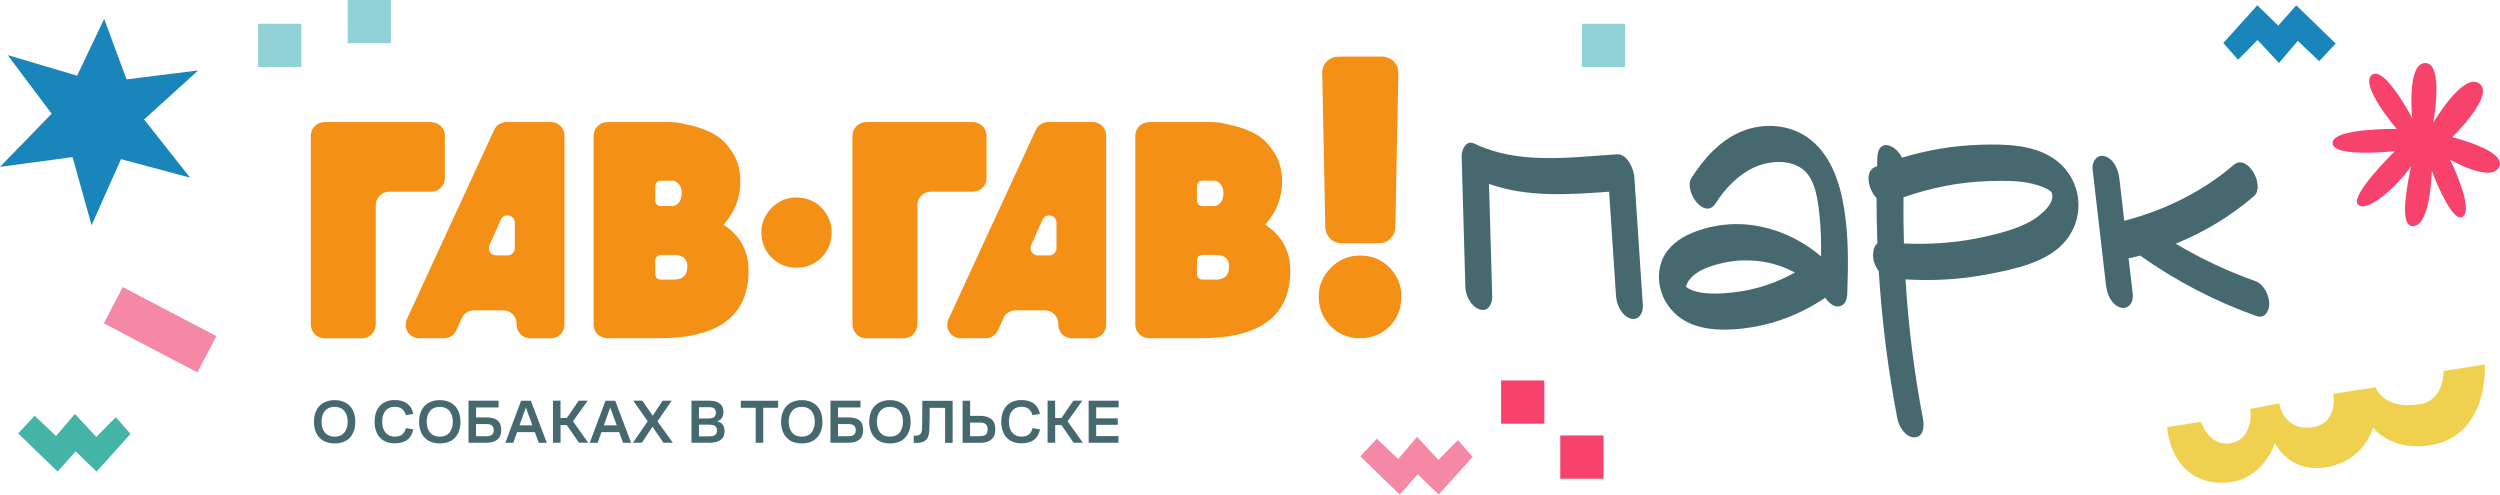 <?xml version="1.0" encoding="UTF-8"?> <svg xmlns="http://www.w3.org/2000/svg" xmlns:xlink="http://www.w3.org/1999/xlink" version="1.1" id="Слой_1" x="0px" y="0px" viewBox="0 0 490.27 96.99" style="enable-background:new 0 0 490.27 96.99;" xml:space="preserve"> <style type="text/css"> .st0{fill:#F39015;} .st1{fill:#46686F;} .st2{fill:#1A85BA;} .st3{fill:#EFD14F;} .st4{fill:#91D2D8;} .st5{fill:#F7426C;} .st6{fill:#F488A5;} .st7{fill:#43B4A5;} </style> <g> <g> <path class="st0" d="M86.43,36.82c0.54-0.51,0.81-1.16,0.81-1.94v-8.23c0-0.78-0.27-1.43-0.81-1.94c-0.54-0.51-1.2-0.77-1.98-0.77 H63.74c-0.78,0-1.44,0.26-1.98,0.77c-0.54,0.51-0.81,1.16-0.81,1.94v36.9c0,0.78,0.26,1.44,0.77,1.98 c0.51,0.54,1.16,0.81,1.94,0.81h7.32c0.78,0,1.43-0.27,1.94-0.81c0.51-0.54,0.77-1.2,0.77-1.98V40.23c0-1.46,1.18-2.64,2.64-2.64 h8.12C85.23,37.59,85.89,37.33,86.43,36.82z"></path> <path class="st0" d="M141.9,44.07c2.2-2.49,3.29-5.32,3.29-8.49c0-2.2-0.51-4.09-1.54-5.67c-1.03-1.59-2.16-2.75-3.4-3.48 c-1.24-0.73-2.68-1.31-4.32-1.72c-1.64-0.41-2.77-0.65-3.4-0.7c-0.63-0.05-1.15-0.07-1.54-0.07H119.2c-0.78,0-1.44,0.26-1.98,0.77 c-0.54,0.51-0.81,1.16-0.81,1.94v36.97c0,0.78,0.27,1.43,0.81,1.94c0.54,0.51,1.2,0.77,1.98,0.77h10.03 c11.71,0,17.57-4.42,17.57-13.25C146.8,49.22,145.17,46.22,141.9,44.07z M128.5,36.49c0-0.58,0.47-1.06,1.06-1.06h2.38 c0.34,0,0.72,0.21,1.13,0.62c0.41,0.42,0.62,1.04,0.62,1.87c0,0.83-0.21,1.45-0.62,1.87c-0.42,0.42-0.79,0.62-1.13,0.62h-2.38 c-0.58,0-1.06-0.47-1.06-1.06V36.49z M132.16,54.83h-2.6c-0.58,0-1.06-0.47-1.06-1.06v-2.72c0-0.58,0.47-1.06,1.06-1.06h2.6 c1.76,0,2.64,0.76,2.64,2.27C134.79,53.98,133.92,54.83,132.16,54.83z"></path> <path class="st0" d="M260.81,46.74c0.6,0.63,1.37,0.95,2.29,0.95h7.33c0.92,0,1.68-0.32,2.29-0.95c0.6-0.63,0.91-1.41,0.91-2.33 l0.6-30.11c0-0.92-0.32-1.68-0.95-2.29c-0.63-0.6-1.41-0.91-2.33-0.91h-8.37c-0.92,0-1.7,0.3-2.33,0.91 c-0.63,0.6-0.95,1.37-0.95,2.29l0.6,30.11C259.9,45.34,260.21,46.11,260.81,46.74z"></path> <path class="st0" d="M272.5,52.48c-1.55-1.58-3.48-2.37-5.78-2.37c-2.24,0-4.16,0.81-5.74,2.42c-1.58,1.61-2.37,3.48-2.37,5.61 c0,2.3,0.78,4.24,2.33,5.82c1.55,1.58,3.48,2.37,5.78,2.37c2.3,0,4.23-0.78,5.78-2.33c1.55-1.55,2.33-3.51,2.33-5.87 C274.83,55.95,274.05,54.06,272.5,52.48z"></path> <path class="st0" d="M108.06,23.94h-8.75c-1.03,0-1.97,0.6-2.4,1.53L79.79,62.58c-0.81,1.75,0.47,3.75,2.4,3.75h4.89 c1.06,0,2.01-0.63,2.43-1.6l1.03-2.31c0.42-0.95,1.37-1.56,2.41-1.56l5.73,0c1.46,0,2.64,1.18,2.64,2.64v0.2 c0,1.46,1.18,2.64,2.64,2.64h4.1c1.46,0,2.64-1.18,2.64-2.64V26.58C110.7,25.12,109.52,23.94,108.06,23.94z M100.97,48.64 c0,0.79-0.64,1.44-1.43,1.44H97.3c-1.04,0-1.74-1.07-1.31-2.02l2.23-4.97c0.63-1.41,2.74-0.96,2.74,0.59V48.64z"></path> <path class="st0" d="M192.66,36.82c0.54-0.51,0.81-1.16,0.81-1.94v-8.23c0-0.78-0.27-1.43-0.81-1.94 c-0.54-0.51-1.2-0.77-1.98-0.77h-20.72c-0.78,0-1.44,0.26-1.98,0.77c-0.54,0.51-0.81,1.16-0.81,1.94v36.9 c0,0.78,0.26,1.44,0.77,1.98c0.51,0.54,1.16,0.81,1.94,0.81h7.32c0.78,0,1.43-0.27,1.94-0.81c0.51-0.54,0.77-1.2,0.77-1.98V40.23 c0-1.46,1.18-2.64,2.64-2.64h8.12C191.47,37.59,192.13,37.33,192.66,36.82z"></path> <path class="st0" d="M248.13,44.07c2.2-2.49,3.29-5.32,3.29-8.49c0-2.2-0.51-4.09-1.54-5.67c-1.03-1.59-2.16-2.75-3.4-3.48 c-1.24-0.73-2.68-1.31-4.32-1.72c-1.64-0.41-2.77-0.65-3.4-0.7c-0.63-0.05-1.15-0.07-1.54-0.07h-11.79 c-0.78,0-1.44,0.26-1.98,0.77c-0.54,0.51-0.81,1.16-0.81,1.94v36.97c0,0.78,0.27,1.43,0.81,1.94c0.54,0.51,1.2,0.77,1.98,0.77 h10.03c11.71,0,17.57-4.42,17.57-13.25C253.03,49.22,251.4,46.22,248.13,44.07z M234.73,36.49c0-0.58,0.47-1.06,1.06-1.06h2.38 c0.34,0,0.72,0.21,1.13,0.62c0.41,0.42,0.62,1.04,0.62,1.87c0,0.83-0.21,1.45-0.62,1.87c-0.41,0.42-0.79,0.62-1.13,0.62h-2.38 c-0.58,0-1.06-0.47-1.06-1.06V36.49z M238.39,54.83h-2.6c-0.58,0-1.06-0.47-1.06-1.06v-2.72c0-0.58,0.47-1.06,1.06-1.06h2.6 c1.76,0,2.64,0.76,2.64,2.27C241.03,53.98,240.15,54.83,238.39,54.83z"></path> <path class="st0" d="M214.29,23.94h-8.75c-1.03,0-1.97,0.6-2.4,1.53l-17.13,37.11c-0.81,1.75,0.47,3.75,2.4,3.75h4.89 c1.06,0,2.01-0.63,2.43-1.6l1.03-2.31c0.42-0.95,1.37-1.56,2.41-1.56l5.73,0c1.46,0,2.64,1.18,2.64,2.64v0.2 c0,1.46,1.18,2.64,2.64,2.64h4.1c1.46,0,2.64-1.18,2.64-2.64V26.58C216.94,25.12,215.75,23.94,214.29,23.94z M207.2,48.64 c0,0.79-0.64,1.44-1.44,1.44h-2.23c-1.04,0-1.74-1.07-1.31-2.02l2.23-4.97c0.63-1.41,2.74-0.96,2.74,0.59V48.64z"></path> <path class="st0" d="M156.19,38.73c-1.9,0-3.53,0.68-4.87,2.05c-1.34,1.37-2.01,2.95-2.01,4.76c0,1.95,0.66,3.6,1.98,4.94 c1.32,1.34,2.95,2.01,4.9,2.01c1.95,0,3.59-0.66,4.91-1.98c1.32-1.32,1.98-2.98,1.98-4.98c0-1.85-0.66-3.45-1.98-4.79 C159.78,39.4,158.14,38.73,156.19,38.73z"></path> </g> <g> <path class="st1" d="M322.18,59.94c0.09,1.45-0.85,3.06-2.49,2.5c-1.72-0.58-2.66-2.69-2.77-4.37 c-0.45-6.82-0.91-13.65-1.36-20.47c-7.89,0.57-16.09,1.14-23.56-1.54c0.2,7.37,0.44,14.74,0.63,22.11c0.03,1.44-0.8,3.07-2.49,2.5 c-1.67-0.57-2.73-2.7-2.77-4.37c-0.22-8.55-0.51-17.1-0.73-25.64c-0.03-1.26,0.85-3.29,2.49-2.5c8.68,4.17,18.67,2.7,27.94,2.1 c2.09-0.13,3.33,2.9,3.44,4.5C321.07,43.14,321.63,51.54,322.18,59.94z"></path> <path class="st1" d="M362.27,57.5c-0.03,1.09-0.3,2.29-1.5,2.56c-1.22,0.28-2.17-0.79-2.84-1.66c-4.93,3.31-10.43,5.41-16.38,6.05 c-5.41,0.57-11.43,0.13-14.65-4.88c-1.67-2.59-2.1-5.96-0.84-8.81c1.09-2.45,3.36-4.1,5.79-5.09c8.85-3.62,18.36-1.26,25.28,4.61 c0.03-2.66-0.02-5.32-0.3-7.96c-0.31-2.94-0.76-7.23-3.33-9.15c-2.58-1.93-6.39-1.67-9.21-0.46c-3.31,1.42-5.93,4.18-7.85,7.17 c-2.18,3.39-6.33-2.5-4.72-5c2.5-3.89,5.72-7.52,10.14-9.23c4.12-1.59,9.06-1.24,12.7,1.36c4.43,3.17,6.26,8.74,7.09,13.89 C362.55,46.41,362.46,51.94,362.27,57.5z M330.58,56.3 M340.47,57.27c4-0.49,7.97-1.84,11.53-3.82c-1.94-1.04-4.03-1.77-6.15-2.11 c-2.68-0.43-5.53-0.37-8.18,0.27c-2.25,0.54-5.09,1.42-6.48,3.41c-0.25,0.36-0.39,0.74-0.56,1.14c-0.01,0.02-0.01,0.04-0.02,0.06 c0.59,0.46,1.27,0.76,2.01,0.95C335.09,57.82,337.97,57.57,340.47,57.27L340.47,57.27z"></path> <path class="st1" d="M403.39,31.57c4.76,3.74,5.61,10.56,1.95,15.34c-3.48,4.54-10.32,5.88-15.6,6.89 c-5.3,1.02-10.68,1.32-16.05,0.99c0.56,9.2,1.69,18.37,3.44,27.44c0.25,1.3,0.11,3.51-1.7,3.54c-1.72,0.03-3.03-2.11-3.32-3.58 c-1.85-9.59-3.06-19.28-3.67-29.01c-0.5-0.65-0.85-1.43-1.02-2.19c-0.2-0.9-0.12-2.64,0.75-3.29c-0.11-2.95-0.17-5.9-0.16-8.85 c-1.65-1.71-2.38-5.26-0.31-6.09c0.14-0.05,0.28-0.09,0.42-0.15c0.02-0.57,0.02-1.13,0.04-1.7c0.15-3.96,3.61-2.51,4.84,0 c5.02-1.5,10.23-2.38,15.46-2.53C393.43,28.24,399.29,28.34,403.39,31.57L403.39,31.57z M398.21,43.41 c1.49-0.82,4.8-3.29,4.21-5.46c-0.24-0.9-2.83-1.67-3.91-1.93c-2.71-0.64-5.65-0.59-8.42-0.51c-5.76,0.17-11.39,1.29-16.8,3.18 c-0.04,3.02,0,6.04,0.09,9.06c5.38,0.24,10.79-0.16,16.04-1.37C392.4,45.7,395.5,44.89,398.21,43.41L398.21,43.41z"></path> <path class="st1" d="M442.25,55.11c1.68,0.59,2.71,2.71,2.77,4.37c0.05,1.43-0.84,3.08-2.49,2.5 c-8.12-2.86-15.83-6.89-22.85-11.87c-0.56,0.15-1.12,0.31-1.69,0.45c-0.19,0.04-0.38,0.06-0.56,0.06 c0.28,2.39,0.55,4.78,0.83,7.17c0.17,1.47-0.9,3.04-2.49,2.5c-1.77-0.6-2.57-2.68-2.77-4.37c-0.88-7.58-1.75-15.17-2.63-22.75 c-0.17-1.47,0.9-3.04,2.49-2.5c1.77,0.6,2.57,2.68,2.77,4.37c0.32,2.75,0.63,5.51,0.95,8.26c7.85-2.04,15.29-5.66,21.47-10.96 c2.72-2.33,6.26,4.17,3.96,6.14c-4.58,3.93-9.78,7.05-15.34,9.31C431.6,50.71,436.79,53.19,442.25,55.11L442.25,55.11z"></path> </g> </g> <polygon class="st2" points="1.5,10.81 10.13,22.3 0,32.72 14.23,30.81 17.96,44.17 23.73,31.21 37.28,34.84 28.26,23.43 38.87,13.81 24.82,15.57 20.43,3.7 15.12,14.84 "></polygon> <path class="st3" d="M487.28,71.48c0,0,0.97,14.02-10.77,15.85c-7.66,1.2-11.14-3.46-11.14-3.46s-1.72,6.59-9.19,7.75 c-7.46,1.17-10.02-4.75-10.02-4.75s-2.12,6.65-8.49,7.65s-11.83-2.64-12.69-10.76c4.28-0.67,6.67-1.04,6.67-1.04s1.47,4.87,5.75,4.2 c3.78-0.59,4.24-4.84,3.84-6.72c2.17-0.44,5.74-1.1,5.74-1.1s0.77,5.59,6.64,4.67c4.08-0.64,4.25-4.74,3.97-6.53 c2.39-0.37,8.26-1.29,8.26-1.29s1.51,4.45,8.67,3.33c4.88-0.76,4.69-6.54,4.69-6.54L487.28,71.48z"></path> <rect x="50.61" y="4.66" class="st4" width="8.48" height="8.48"></rect> <rect x="68.18" class="st4" width="8.48" height="8.48"></rect> <rect x="310.22" y="4.66" class="st4" width="8.48" height="8.48"></rect> <rect x="305.98" y="85.4" class="st5" width="8.48" height="8.48"></rect> <rect x="294.38" y="74.61" class="st5" width="8.48" height="8.48"></rect> <rect x="21" y="60.64" transform="matrix(0.886 0.464 -0.464 0.886 33.611 -7.171)" class="st6" width="20.72" height="8.03"></rect> <polygon class="st6" points="266.76,89.49 270,86.04 274.2,90.02 277.89,85.68 282.1,90.19 285.91,86.31 288.81,89.59 282.13,96.99 278.03,93.01 274.51,96.99 "></polygon> <polygon class="st7" points="3.56,84.99 6.8,81.54 10.99,85.52 14.69,81.18 18.89,85.69 22.7,81.81 25.6,85.09 18.93,92.49 14.83,88.51 11.31,92.49 "></polygon> <polygon class="st2" points="458.05,8.54 454.81,11.99 450.62,8.02 446.92,12.35 442.72,7.84 438.91,11.72 436.01,8.44 442.68,1.04 446.78,5.03 450.31,1.04 "></polygon> <path class="st5" d="M476.89,33.47c0,0-0.17,10.87-3.72,10.87c-1.6,0-2.29-2.52-0.34-11.73c-2.98,4.23-8.7,9.21-10.41,7.5 s7.24-10.47,7.24-10.47s-12.22,1.37-12.22-1.6s12.59-2.75,12.59-2.75s-7.38-8.58-4.92-10.59c2.46-2,7.95,8.47,7.95,8.47 s-1.14-10.81,2.57-10.81c3.72,0,1.54,11.73,1.54,11.73s5.84-10.01,9.04-7.72c3.2,2.29-5.32,10.53-5.32,10.53s10.81,2.63,9.21,5.84 c-1.6,3.2-9.61-1.43-9.61-1.43s4.69,9.5,2.52,11.16C480.83,44.11,476.89,33.47,476.89,33.47z"></path> <g> <path class="st1" d="M65.62,86.96c-0.6,0-1.15-0.09-1.64-0.27c-0.5-0.18-0.92-0.45-1.28-0.81s-0.63-0.8-0.83-1.33 c-0.2-0.53-0.3-1.14-0.3-1.84c0-0.68,0.1-1.29,0.3-1.82c0.2-0.53,0.47-0.98,0.83-1.33c0.36-0.36,0.78-0.63,1.28-0.81 c0.5-0.19,1.04-0.28,1.64-0.28c0.61,0,1.16,0.09,1.66,0.28c0.5,0.19,0.93,0.46,1.28,0.81c0.35,0.36,0.63,0.8,0.82,1.33 c0.2,0.53,0.3,1.14,0.3,1.82c0,0.7-0.1,1.31-0.3,1.84c-0.2,0.53-0.47,0.97-0.82,1.33s-0.78,0.63-1.28,0.81 C66.78,86.87,66.23,86.96,65.62,86.96z M65.62,85.63c0.82,0,1.45-0.26,1.89-0.79c0.44-0.53,0.67-1.24,0.67-2.13 c0-0.9-0.22-1.61-0.67-2.13c-0.44-0.53-1.08-0.79-1.89-0.79c-0.81,0-1.44,0.26-1.89,0.79s-0.67,1.24-0.67,2.13 c0,0.89,0.22,1.6,0.67,2.13C64.19,85.37,64.81,85.63,65.62,85.63z"></path> <path class="st1" d="M77.39,85.63c0.65,0,1.16-0.15,1.51-0.46s0.58-0.71,0.69-1.21l1.46,0.24c-0.17,0.89-0.56,1.57-1.16,2.04 s-1.44,0.7-2.49,0.7c-0.6,0-1.14-0.09-1.63-0.28c-0.48-0.19-0.9-0.46-1.24-0.82c-0.34-0.36-0.61-0.8-0.79-1.33 c-0.19-0.53-0.28-1.13-0.28-1.81c0-0.69,0.1-1.31,0.29-1.84c0.19-0.53,0.46-0.98,0.81-1.33c0.35-0.36,0.76-0.62,1.25-0.81 c0.48-0.18,1.02-0.27,1.6-0.27c1.04,0,1.87,0.24,2.48,0.72c0.61,0.48,0.99,1.15,1.15,2.01l-1.46,0.24 c-0.12-0.48-0.35-0.87-0.69-1.18c-0.34-0.31-0.83-0.47-1.48-0.47c-0.78,0-1.38,0.26-1.81,0.78s-0.65,1.24-0.65,2.15 c0,0.9,0.22,1.61,0.65,2.13S76.63,85.63,77.39,85.63z"></path> <path class="st1" d="M86.24,86.96c-0.6,0-1.15-0.09-1.64-0.27c-0.5-0.18-0.92-0.45-1.28-0.81s-0.63-0.8-0.83-1.33 c-0.2-0.53-0.3-1.14-0.3-1.84c0-0.68,0.1-1.29,0.3-1.82c0.2-0.53,0.47-0.98,0.83-1.33c0.36-0.36,0.78-0.63,1.28-0.81 c0.5-0.19,1.04-0.28,1.64-0.28c0.61,0,1.16,0.09,1.66,0.28c0.5,0.19,0.93,0.46,1.28,0.81c0.35,0.36,0.63,0.8,0.82,1.33 c0.2,0.53,0.3,1.14,0.3,1.82c0,0.7-0.1,1.31-0.3,1.84c-0.2,0.53-0.47,0.97-0.82,1.33s-0.78,0.63-1.28,0.81 C87.4,86.87,86.84,86.96,86.24,86.96z M86.24,85.63c0.82,0,1.45-0.26,1.89-0.79c0.44-0.53,0.67-1.24,0.67-2.13 c0-0.9-0.22-1.61-0.67-2.13c-0.44-0.53-1.08-0.79-1.89-0.79c-0.81,0-1.44,0.26-1.89,0.79s-0.67,1.24-0.67,2.13 c0,0.89,0.22,1.6,0.67,2.13C84.8,85.37,85.43,85.63,86.24,85.63z"></path> <path class="st1" d="M91.88,86.83v-8.25h5.89v1.33h-4.41v1.95h2.07c0.95,0,1.66,0.19,2.14,0.58s0.72,1.01,0.72,1.87 c0,0.86-0.25,1.5-0.75,1.9s-1.2,0.61-2.1,0.61H91.88z M95.34,83.16h-1.99v2.38h1.99c0.53,0,0.91-0.09,1.14-0.28 c0.23-0.19,0.35-0.49,0.35-0.9c0-0.42-0.12-0.72-0.36-0.91C96.24,83.25,95.86,83.16,95.34,83.16z"></path> <path class="st1" d="M104.11,78.59l3.12,8.25h-1.58l-0.76-2.09h-3.49l-0.74,2.09H99.1l3.09-8.25H104.11z M101.88,83.41h2.52 l-1.27-3.5L101.88,83.41z"></path> <path class="st1" d="M108.44,86.83v-8.25h1.48v3.4h1.24l2.33-3.4h1.76l-2.89,4.04l3,4.21h-1.82l-2.39-3.47h-1.22v3.47H108.44z"></path> <path class="st1" d="M120.65,78.59l3.12,8.25h-1.58l-0.76-2.09h-3.49l-0.74,2.09h-1.55l3.09-8.25H120.65z M118.42,83.41h2.52 l-1.27-3.5L118.42,83.41z"></path> <path class="st1" d="M124.11,86.83l2.91-4.21l-2.83-4.04h1.78l2.03,2.95l1.94-2.95h1.78l-2.79,4.04l3.01,4.21h-1.83l-2.16-3.15 l-2.07,3.15H124.11z"></path> <path class="st1" d="M135.6,86.83v-8.25h3.53c0.84,0,1.51,0.18,2,0.54c0.49,0.36,0.74,0.93,0.74,1.72c0,0.37-0.09,0.72-0.27,1.05 c-0.18,0.33-0.5,0.58-0.96,0.74c0.53,0.13,0.9,0.36,1.12,0.69c0.22,0.33,0.33,0.74,0.33,1.23c0,0.78-0.26,1.35-0.78,1.72 s-1.24,0.56-2.15,0.56H135.6z M139,79.85h-1.93v2.21h1.86c0.53,0,0.91-0.09,1.13-0.28c0.22-0.19,0.33-0.47,0.33-0.85 c0-0.39-0.11-0.67-0.32-0.83C139.87,79.93,139.51,79.85,139,79.85z M139.04,83.28h-1.96v2.29h2.01c0.53,0,0.92-0.09,1.16-0.27 s0.36-0.47,0.36-0.87c0-0.4-0.12-0.69-0.36-0.87C139.99,83.37,139.59,83.28,139.04,83.28z"></path> <path class="st1" d="M145.28,79.97v-1.38h7.31v1.38h-2.91v6.86h-1.48v-6.86H145.28z"></path> <path class="st1" d="M157.23,86.96c-0.6,0-1.15-0.09-1.64-0.27c-0.5-0.18-0.92-0.45-1.28-0.81s-0.63-0.8-0.83-1.33 c-0.2-0.53-0.3-1.14-0.3-1.84c0-0.68,0.1-1.29,0.3-1.82c0.2-0.53,0.47-0.98,0.83-1.33c0.36-0.36,0.78-0.63,1.28-0.81 c0.5-0.19,1.04-0.28,1.64-0.28c0.61,0,1.16,0.09,1.66,0.28c0.5,0.19,0.93,0.46,1.28,0.81c0.35,0.36,0.63,0.8,0.82,1.33 c0.2,0.53,0.3,1.14,0.3,1.82c0,0.7-0.1,1.31-0.3,1.84c-0.2,0.53-0.47,0.97-0.82,1.33s-0.78,0.63-1.28,0.81 C158.39,86.87,157.83,86.96,157.23,86.96z M157.23,85.63c0.82,0,1.45-0.26,1.89-0.79c0.44-0.53,0.67-1.24,0.67-2.13 c0-0.9-0.22-1.61-0.67-2.13c-0.44-0.53-1.08-0.79-1.89-0.79c-0.81,0-1.44,0.26-1.89,0.79s-0.67,1.24-0.67,2.13 c0,0.89,0.22,1.6,0.67,2.13C155.79,85.37,156.42,85.63,157.23,85.63z"></path> <path class="st1" d="M162.86,86.83v-8.25h5.89v1.33h-4.41v1.95h2.07c0.95,0,1.66,0.19,2.14,0.58s0.72,1.01,0.72,1.87 c0,0.86-0.25,1.5-0.75,1.9s-1.2,0.61-2.1,0.61H162.86z M166.33,83.16h-1.99v2.38h1.99c0.53,0,0.91-0.09,1.14-0.28 c0.23-0.19,0.35-0.49,0.35-0.9c0-0.42-0.12-0.72-0.36-0.91C167.23,83.25,166.85,83.16,166.33,83.16z"></path> <path class="st1" d="M174.52,86.96c-0.6,0-1.15-0.09-1.64-0.27c-0.5-0.18-0.92-0.45-1.28-0.81s-0.63-0.8-0.83-1.33 c-0.2-0.53-0.3-1.14-0.3-1.84c0-0.68,0.1-1.29,0.3-1.82c0.2-0.53,0.47-0.98,0.83-1.33c0.36-0.36,0.78-0.63,1.28-0.81 c0.5-0.19,1.04-0.28,1.64-0.28c0.61,0,1.16,0.09,1.66,0.28c0.5,0.19,0.93,0.46,1.28,0.81c0.35,0.36,0.63,0.8,0.82,1.33 c0.2,0.53,0.3,1.14,0.3,1.82c0,0.7-0.1,1.31-0.3,1.84c-0.2,0.53-0.47,0.97-0.82,1.33s-0.78,0.63-1.28,0.81 C175.68,86.87,175.12,86.96,174.52,86.96z M174.52,85.63c0.82,0,1.45-0.26,1.89-0.79c0.44-0.53,0.67-1.24,0.67-2.13 c0-0.9-0.22-1.61-0.67-2.13c-0.44-0.53-1.08-0.79-1.89-0.79c-0.81,0-1.44,0.26-1.89,0.79s-0.67,1.24-0.67,2.13 c0,0.89,0.22,1.6,0.67,2.13C173.08,85.37,173.71,85.63,174.52,85.63z"></path> <path class="st1" d="M180.82,84.01c0.01-0.32,0.02-0.7,0.02-1.13c0.01-0.43,0.01-0.89,0.02-1.36c0-0.48,0.01-0.97,0.01-1.47 c0-0.5,0.01-0.99,0.01-1.45h5.94v8.25h-1.48v-6.86h-3.02c0,0.33,0,0.68-0.01,1.06s-0.01,0.75-0.01,1.13c0,0.38-0.01,0.74-0.02,1.09 c-0.01,0.35-0.02,0.67-0.02,0.95c-0.03,0.95-0.24,1.63-0.63,2.03c-0.39,0.4-0.99,0.6-1.81,0.6h-0.63v-1.41h0.41 c0.36,0,0.64-0.09,0.86-0.28S180.81,84.58,180.82,84.01z"></path> <path class="st1" d="M188.77,78.59h1.48v2.96h1.94c0.96,0,1.7,0.21,2.22,0.64c0.52,0.43,0.78,1.11,0.78,2.04 c0,0.87-0.26,1.52-0.78,1.95c-0.52,0.44-1.22,0.66-2.12,0.66h-3.52V78.59z M192.16,85.53c0.55,0,0.94-0.1,1.18-0.31 c0.23-0.21,0.35-0.55,0.35-1.02c0-0.44-0.12-0.78-0.36-1c-0.24-0.22-0.63-0.33-1.17-0.33h-1.92v2.67H192.16z"></path> <path class="st1" d="M200.29,85.63c0.65,0,1.16-0.15,1.51-0.46s0.58-0.71,0.69-1.21l1.46,0.24c-0.17,0.89-0.56,1.57-1.16,2.04 s-1.44,0.7-2.49,0.7c-0.6,0-1.14-0.09-1.63-0.28c-0.48-0.19-0.9-0.46-1.24-0.82c-0.34-0.36-0.61-0.8-0.79-1.33 c-0.19-0.53-0.28-1.13-0.28-1.81c0-0.69,0.1-1.31,0.29-1.84c0.19-0.53,0.46-0.98,0.81-1.33c0.35-0.36,0.76-0.62,1.25-0.81 c0.48-0.18,1.02-0.27,1.6-0.27c1.04,0,1.87,0.24,2.48,0.72c0.61,0.48,0.99,1.15,1.15,2.01l-1.46,0.24 c-0.12-0.48-0.35-0.87-0.69-1.18c-0.34-0.31-0.83-0.47-1.48-0.47c-0.78,0-1.38,0.26-1.81,0.78s-0.65,1.24-0.65,2.15 c0,0.9,0.22,1.61,0.65,2.13S199.53,85.63,200.29,85.63z"></path> <path class="st1" d="M205.44,86.83v-8.25h1.48v3.4h1.24l2.33-3.4h1.76l-2.89,4.04l3,4.21h-1.82l-2.39-3.47h-1.22v3.47H205.44z"></path> <path class="st1" d="M213.49,86.83v-8.25h5.88v1.31h-4.4v2.15h4.23v1.27h-4.23v2.21h4.37v1.31H213.49z"></path> </g> </svg> 